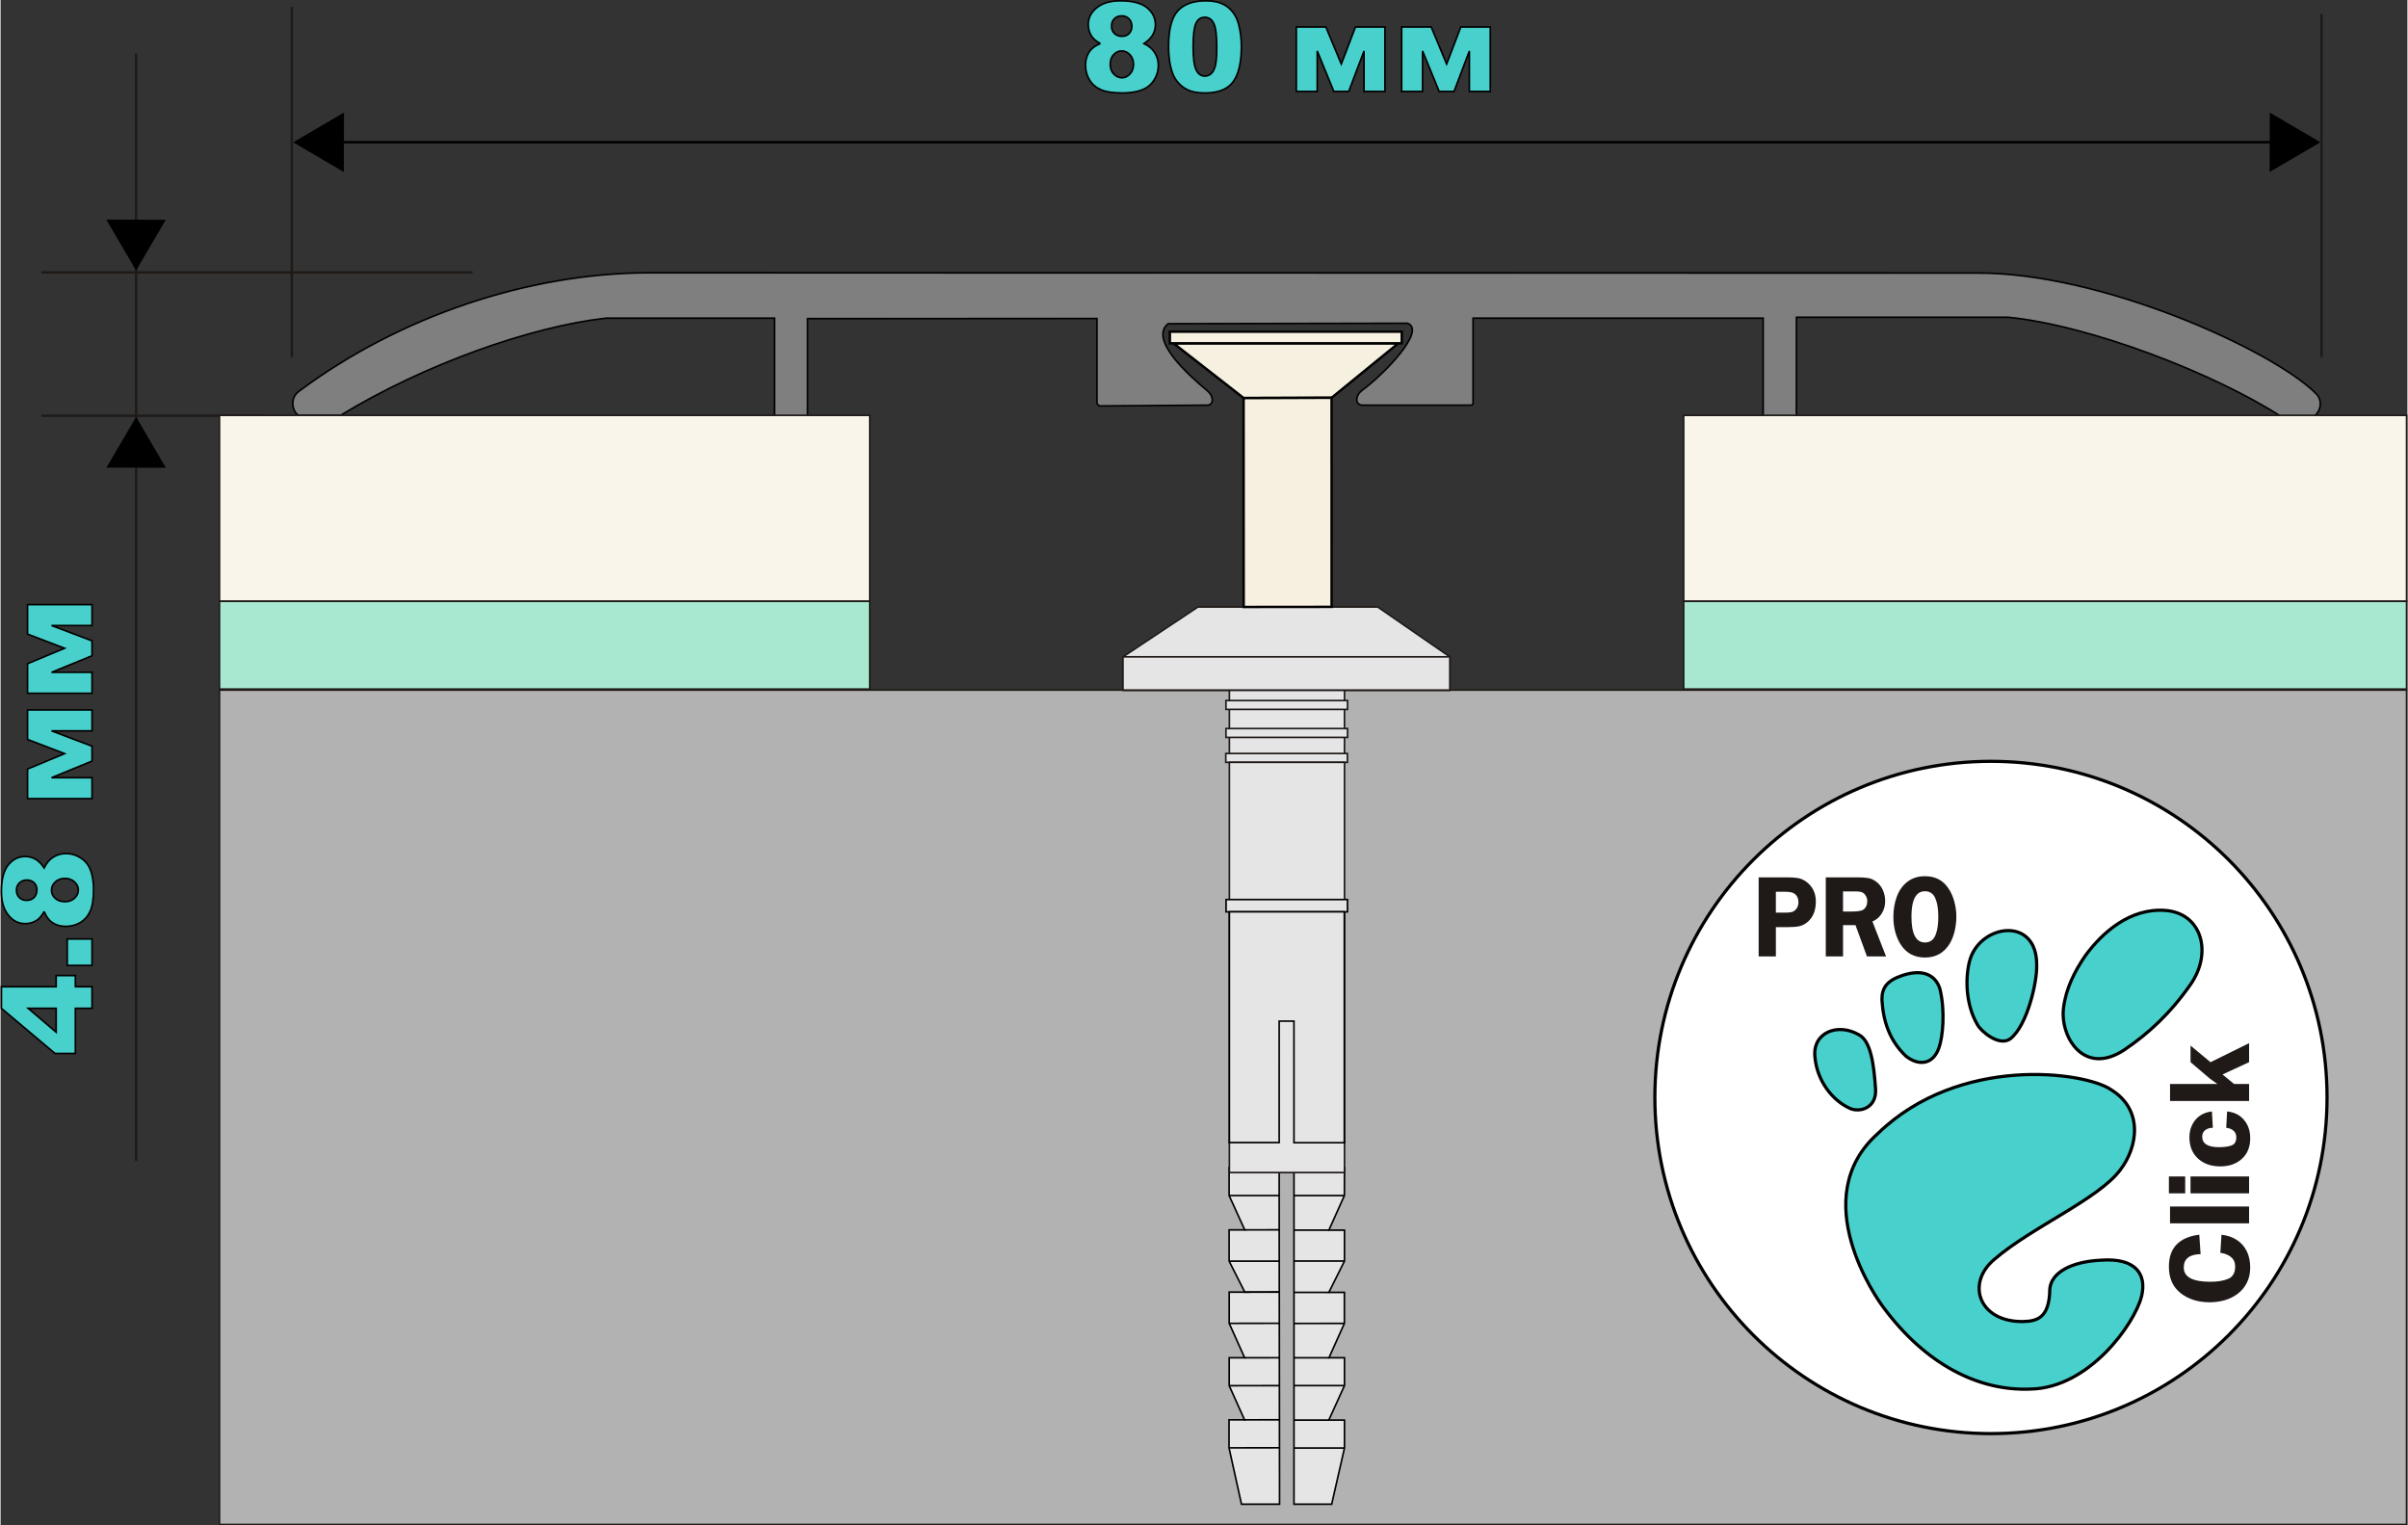 <?xml version="1.0" encoding="UTF-8"?>
<!DOCTYPE svg PUBLIC "-//W3C//DTD SVG 1.1//EN" "http://www.w3.org/Graphics/SVG/1.1/DTD/svg11.dtd">
<!-- Creator: CorelDRAW -->
<svg xmlns="http://www.w3.org/2000/svg" xml:space="preserve" width="330px" height="209px" style="shape-rendering:geometricPrecision; text-rendering:geometricPrecision; image-rendering:optimizeQuality; fill-rule:evenodd; clip-rule:evenodd"
viewBox="0 0 274.738 174.085"
 xmlns:xlink="http://www.w3.org/1999/xlink">
 <rect x="0" y="0" width="274.738" height="174.085" fill="#333333" stroke="none"/>
 <defs>
  <style type="text/css">
   <![CDATA[
    .str3 {stroke:black;stroke-width:0.127}
    .str4 {stroke:#1F1A17;stroke-width:0.187}
    .str1 {stroke:black;stroke-width:0.187}
    .str0 {stroke:black;stroke-width:0.279}
    .str2 {stroke:#1F1A17;stroke-width:0.279}
    .str5 {stroke:black;stroke-width:0.366}
    .fil6 {fill:none}
    .fil3 {fill:none;fill-rule:nonzero}
    .fil4 {fill:black}
    .fil11 {fill:mediumturquoise}
    .fil1 {fill:#7F7F7F}
    .fil5 {fill:#B2B2B2}
    .fil7 {fill:#E5E5E5}
    .fil10 {fill:white}
    .fil9 {fill:#A8E8D1}
    .fil0 {fill:#F5F0E0}
    .fil8 {fill:#F9F5EB}
    .fil12 {fill:#1F1A17;fill-rule:nonzero}
    .fil2 {fill:mediumturquoise;fill-rule:nonzero}
   ]]>
  </style>
 </defs>
 <g id="Слой_x0020_1">
  <polygon class="fil0 str0" points="141.888,45.425 133.886,39.181 159.549,39.181 151.933,45.397 "/>
  <path class="fil1 str1" d="M38.811 47.401l-4.746 0c-0.554,-0.097 -1.266,-1.831 0,-2.746 11.479,-8.572 26.176,-13.448 39.66,-13.518l151.895 0.026c14.143,-0.079 33.56,8.713 38.632,13.703 1.116,1.012 0.307,2.816 -0.687,2.799l-3.046 0c-7.735,-5.034 -22.022,-10.544 -31.392,-11.459l-24.129 0 -0.006 11.459 -3.797 0 0 -11.353 -33.113 0 0 9.698c-0,0.101 -0.091,0.232 -0.204,0.23l-12.4 0c-0.839,-0.003 -0.954,-1.02 0,-1.743 2.364,-1.716 7.339,-6.812 5.116,-7.604l-27.319 0.053c-2.198,1.76 2.224,5.791 4.483,7.657 0.776,0.668 0.712,1.62 0,1.637l-12.22 0.09c-0.207,-0.005 -0.381,-0.204 -0.385,-0.354l0 -9.624 -33.035 0.013 0 11.327 -3.77 0 0 -11.38 -19.237 0c-8.517,0.95 -20.674,5.228 -30.299,11.089z"/>
  <path class="fil2" d="M8.536 115.081l0 5.149 -2.323 0 -6.119 -5.149 0 -2.463 6.25 0 0 -1.276 2.193 0 0 1.276 1.902 0 0 2.463 -1.902 0zm-2.193 0l-3.197 0 3.197 2.721 0 -2.721z"/>
  <polygon id="1" class="fil2" points="10.438,81.028 10.438,83.415 5.817,83.415 10.438,85.163 10.438,86.863 5.817,88.758 10.438,88.758 10.438,91.145 3.077,91.145 3.077,87.772 7.309,86.01 3.077,84.393 3.077,81.028 "/>
  <polygon id="12" class="fil2" points="10.438,69.004 10.438,71.391 5.817,71.391 10.438,73.139 10.438,74.84 5.817,76.734 10.438,76.734 10.438,79.121 3.077,79.121 3.077,75.749 7.309,73.987 3.077,72.37 3.077,69.004 "/>
  <polygon id="123" class="fil2" points="7.608,110.183 7.608,107.164 10.438,107.164 10.438,110.183 "/>
  <path id="1234" class="fil2" d="M4.97 104.028c-0.235,0.445 -0.5,0.767 -0.791,0.971 -0.398,0.277 -0.855,0.417 -1.373,0.417 -0.85,0 -1.546,-0.4 -2.087,-1.201 -0.417,-0.623 -0.625,-1.45 -0.625,-2.477 0,-1.359 0.258,-2.364 0.777,-3.015 0.518,-0.649 1.17,-0.973 1.956,-0.973 0.457,0 0.886,0.128 1.284,0.388 0.296,0.194 0.582,0.5 0.86,0.916 0.265,-0.552 0.613,-0.962 1.049,-1.231 0.433,-0.272 0.916,-0.407 1.442,-0.407 0.509,0 0.985,0.116 1.426,0.35 0.443,0.235 0.784,0.521 1.023,0.86 0.241,0.341 0.419,0.765 0.53,1.269 0.114,0.507 0.171,1.047 0.171,1.622 0,1.077 -0.126,1.899 -0.381,2.47 -0.253,0.568 -0.63,0.999 -1.125,1.295 -0.493,0.296 -1.047,0.445 -1.658,0.445 -0.597,0 -1.101,-0.14 -1.516,-0.417 -0.415,-0.277 -0.734,-0.706 -0.962,-1.284zm-1.996 -1.269c0.35,0 0.635,-0.109 0.85,-0.329 0.213,-0.22 0.322,-0.512 0.322,-0.879 0,-0.322 -0.107,-0.59 -0.32,-0.798 -0.213,-0.208 -0.488,-0.313 -0.827,-0.313 -0.351,0 -0.637,0.109 -0.855,0.327 -0.22,0.218 -0.332,0.495 -0.332,0.834 0,0.341 0.109,0.62 0.325,0.836 0.213,0.215 0.492,0.322 0.836,0.322zm4.376 0.151c0.45,0 0.817,-0.135 1.101,-0.407 0.284,-0.275 0.426,-0.585 0.426,-0.938 0,-0.336 -0.145,-0.639 -0.433,-0.91 -0.289,-0.267 -0.656,-0.403 -1.101,-0.403 -0.448,0 -0.815,0.137 -1.101,0.408 -0.289,0.27 -0.431,0.582 -0.431,0.94 0,0.35 0.137,0.658 0.417,0.919 0.277,0.26 0.651,0.391 1.123,0.391z"/>
  <path id="12345" class="fil3 str1" d="M8.536 115.081l0 5.149 -2.323 0 -6.119 -5.149 0 -2.463 6.25 0 0 -1.276 2.193 0 0 1.276 1.902 0 0 2.463 -1.902 0zm-2.193 0l-3.197 0 3.197 2.721 0 -2.721z"/>
  <polygon id="123456" class="fil3 str1" points="10.438,81.028 10.438,83.415 5.817,83.415 10.438,85.163 10.438,86.863 5.817,88.758 10.438,88.758 10.438,91.145 3.077,91.145 3.077,87.772 7.309,86.01 3.077,84.393 3.077,81.028 "/>
  <polygon id="1234567" class="fil3 str1" points="10.438,69.004 10.438,71.391 5.817,71.391 10.438,73.139 10.438,74.84 5.817,76.734 10.438,76.734 10.438,79.121 3.077,79.121 3.077,75.749 7.309,73.987 3.077,72.37 3.077,69.004 "/>
  <polygon id="12345678" class="fil3 str1" points="7.608,110.183 7.608,107.164 10.438,107.164 10.438,110.183 "/>
  <path id="123456789" class="fil3 str1" d="M4.97 104.028c-0.235,0.445 -0.5,0.767 -0.791,0.971 -0.398,0.277 -0.855,0.417 -1.373,0.417 -0.85,0 -1.546,-0.4 -2.087,-1.201 -0.417,-0.623 -0.625,-1.45 -0.625,-2.477 0,-1.359 0.258,-2.364 0.777,-3.015 0.518,-0.649 1.17,-0.973 1.956,-0.973 0.457,0 0.886,0.128 1.284,0.388 0.296,0.194 0.582,0.5 0.86,0.916 0.265,-0.552 0.613,-0.962 1.049,-1.231 0.433,-0.272 0.916,-0.407 1.442,-0.407 0.509,0 0.985,0.116 1.426,0.35 0.443,0.235 0.784,0.521 1.023,0.86 0.241,0.341 0.419,0.765 0.53,1.269 0.114,0.507 0.171,1.047 0.171,1.622 0,1.077 -0.126,1.899 -0.381,2.47 -0.253,0.568 -0.63,0.999 -1.125,1.295 -0.493,0.296 -1.047,0.445 -1.658,0.445 -0.597,0 -1.101,-0.14 -1.516,-0.417 -0.415,-0.277 -0.734,-0.706 -0.962,-1.284zm-1.996 -1.269c0.35,0 0.635,-0.109 0.85,-0.329 0.213,-0.22 0.322,-0.512 0.322,-0.879 0,-0.322 -0.107,-0.59 -0.32,-0.798 -0.213,-0.208 -0.488,-0.313 -0.827,-0.313 -0.351,0 -0.637,0.109 -0.855,0.327 -0.22,0.218 -0.332,0.495 -0.332,0.834 0,0.341 0.109,0.62 0.325,0.836 0.213,0.215 0.492,0.322 0.836,0.322zm4.376 0.151c0.45,0 0.817,-0.135 1.101,-0.407 0.284,-0.275 0.426,-0.585 0.426,-0.938 0,-0.336 -0.145,-0.639 -0.433,-0.91 -0.289,-0.267 -0.656,-0.403 -1.101,-0.403 -0.448,0 -0.815,0.137 -1.101,0.408 -0.289,0.27 -0.431,0.582 -0.431,0.94 0,0.35 0.137,0.658 0.417,0.919 0.277,0.26 0.651,0.391 1.123,0.391z"/>
  <line class="fil3 str0" x1="39.122" y1="16.23" x2="259.08" y2= "16.23" />
  <line class="fil3 str2" x1="33.246" y1="40.769" x2="33.246" y2= "0.788" />
  <line class="fil3 str2" x1="264.934" y1="40.769" x2="264.934" y2= "1.578" />
  <polygon class="fil4 str3" points="264.681,16.237 259.072,19.52 259.087,12.954 "/>
  <path class="fil2" d="M125.546 4.97c-0.445,-0.235 -0.767,-0.5 -0.971,-0.791 -0.277,-0.398 -0.417,-0.855 -0.417,-1.373 0,-0.85 0.4,-1.546 1.201,-2.089 0.623,-0.414 1.45,-0.623 2.477,-0.623 1.359,0 2.364,0.258 3.015,0.777 0.649,0.518 0.973,1.17 0.973,1.956 0,0.457 -0.128,0.886 -0.388,1.284 -0.194,0.296 -0.5,0.582 -0.916,0.86 0.552,0.265 0.962,0.613 1.231,1.049 0.272,0.433 0.407,0.914 0.407,1.442 0,0.509 -0.116,0.985 -0.35,1.426 -0.235,0.443 -0.521,0.784 -0.86,1.023 -0.341,0.241 -0.765,0.419 -1.269,0.53 -0.507,0.114 -1.047,0.171 -1.622,0.171 -1.077,0 -1.899,-0.126 -2.47,-0.381 -0.568,-0.253 -0.999,-0.63 -1.295,-1.125 -0.296,-0.493 -0.445,-1.047 -0.445,-1.658 0,-0.597 0.14,-1.101 0.417,-1.516 0.277,-0.415 0.706,-0.734 1.284,-0.962zm1.269 -1.996c0,0.35 0.109,0.635 0.329,0.85 0.22,0.213 0.512,0.322 0.879,0.322 0.322,0 0.59,-0.107 0.798,-0.32 0.208,-0.213 0.313,-0.488 0.313,-0.827 0,-0.351 -0.109,-0.637 -0.327,-0.855 -0.218,-0.22 -0.495,-0.332 -0.834,-0.332 -0.341,0 -0.62,0.109 -0.836,0.325 -0.215,0.213 -0.322,0.492 -0.322,0.836zm-0.151 4.376c0,0.45 0.135,0.817 0.407,1.101 0.275,0.284 0.585,0.426 0.938,0.426 0.336,0 0.639,-0.145 0.91,-0.433 0.267,-0.289 0.403,-0.656 0.403,-1.101 0,-0.448 -0.137,-0.815 -0.408,-1.101 -0.27,-0.289 -0.582,-0.431 -0.94,-0.431 -0.35,0 -0.658,0.137 -0.919,0.417 -0.26,0.277 -0.391,0.651 -0.391,1.123z"/>
  <path id="1" class="fil2" d="M133.324 5.311c0,-1.933 0.348,-3.287 1.044,-4.059 0.696,-0.772 1.757,-1.158 3.181,-1.158 0.685,0 1.248,0.083 1.686,0.253 0.44,0.168 0.798,0.388 1.075,0.659 0.277,0.27 0.497,0.554 0.656,0.853 0.161,0.298 0.289,0.647 0.386,1.044 0.189,0.76 0.284,1.551 0.284,2.373 0,1.847 -0.312,3.197 -0.938,4.052 -0.623,0.857 -1.698,1.284 -3.226,1.284 -0.855,0 -1.546,-0.135 -2.074,-0.41 -0.528,-0.272 -0.959,-0.673 -1.298,-1.198 -0.244,-0.377 -0.436,-0.888 -0.571,-1.537 -0.137,-0.651 -0.206,-1.369 -0.206,-2.155zm2.804 0.007c0,1.295 0.114,2.179 0.343,2.652 0.227,0.476 0.561,0.713 0.995,0.713 0.287,0 0.535,-0.102 0.746,-0.303 0.211,-0.201 0.365,-0.519 0.464,-0.952 0.099,-0.436 0.149,-1.113 0.149,-2.034 0,-1.35 -0.114,-2.259 -0.343,-2.724 -0.227,-0.464 -0.571,-0.696 -1.03,-0.696 -0.466,0 -0.805,0.237 -1.011,0.71 -0.208,0.474 -0.313,1.352 -0.313,2.634z"/>
  <polygon id="12" class="fil2" points="158.024,10.438 155.637,10.438 155.637,5.817 153.89,10.438 152.189,10.438 150.295,5.817 150.295,10.438 147.908,10.438 147.908,3.077 151.28,3.077 153.042,7.309 154.659,3.077 158.024,3.077 "/>
  <polygon id="123" class="fil2" points="170.048,10.438 167.661,10.438 167.661,5.817 165.913,10.438 164.213,10.438 162.318,5.817 162.318,10.438 159.931,10.438 159.931,3.077 163.304,3.077 165.066,7.309 166.683,3.077 170.048,3.077 "/>
  <path id="1234" class="fil3 str1" d="M125.546 4.97c-0.445,-0.235 -0.767,-0.5 -0.971,-0.791 -0.277,-0.398 -0.417,-0.855 -0.417,-1.373 0,-0.85 0.4,-1.546 1.201,-2.089 0.623,-0.414 1.45,-0.623 2.477,-0.623 1.359,0 2.364,0.258 3.015,0.777 0.649,0.518 0.973,1.17 0.973,1.956 0,0.457 -0.128,0.886 -0.388,1.284 -0.194,0.296 -0.5,0.582 -0.916,0.86 0.552,0.265 0.962,0.613 1.231,1.049 0.272,0.433 0.407,0.914 0.407,1.442 0,0.509 -0.116,0.985 -0.35,1.426 -0.235,0.443 -0.521,0.784 -0.86,1.023 -0.341,0.241 -0.765,0.419 -1.269,0.53 -0.507,0.114 -1.047,0.171 -1.622,0.171 -1.077,0 -1.899,-0.126 -2.47,-0.381 -0.568,-0.253 -0.999,-0.63 -1.295,-1.125 -0.296,-0.493 -0.445,-1.047 -0.445,-1.658 0,-0.597 0.14,-1.101 0.417,-1.516 0.277,-0.415 0.706,-0.734 1.284,-0.962zm1.269 -1.996c0,0.35 0.109,0.635 0.329,0.85 0.22,0.213 0.512,0.322 0.879,0.322 0.322,0 0.59,-0.107 0.798,-0.32 0.208,-0.213 0.313,-0.488 0.313,-0.827 0,-0.351 -0.109,-0.637 -0.327,-0.855 -0.218,-0.22 -0.495,-0.332 -0.834,-0.332 -0.341,0 -0.62,0.109 -0.836,0.325 -0.215,0.213 -0.322,0.492 -0.322,0.836zm-0.151 4.376c0,0.45 0.135,0.817 0.407,1.101 0.275,0.284 0.585,0.426 0.938,0.426 0.336,0 0.639,-0.145 0.91,-0.433 0.267,-0.289 0.403,-0.656 0.403,-1.101 0,-0.448 -0.137,-0.815 -0.408,-1.101 -0.27,-0.289 -0.582,-0.431 -0.94,-0.431 -0.35,0 -0.658,0.137 -0.919,0.417 -0.26,0.277 -0.391,0.651 -0.391,1.123z"/>
  <path id="12345" class="fil3 str1" d="M133.324 5.311c0,-1.933 0.348,-3.287 1.044,-4.059 0.696,-0.772 1.757,-1.158 3.181,-1.158 0.685,0 1.248,0.083 1.686,0.253 0.44,0.168 0.798,0.388 1.075,0.659 0.277,0.27 0.497,0.554 0.656,0.853 0.161,0.298 0.289,0.647 0.386,1.044 0.189,0.76 0.284,1.551 0.284,2.373 0,1.847 -0.312,3.197 -0.938,4.052 -0.623,0.857 -1.698,1.284 -3.226,1.284 -0.855,0 -1.546,-0.135 -2.074,-0.41 -0.528,-0.272 -0.959,-0.673 -1.298,-1.198 -0.244,-0.377 -0.436,-0.888 -0.571,-1.537 -0.137,-0.651 -0.206,-1.369 -0.206,-2.155zm2.804 0.007c0,1.295 0.114,2.179 0.343,2.652 0.227,0.476 0.561,0.713 0.995,0.713 0.287,0 0.535,-0.102 0.746,-0.303 0.211,-0.201 0.365,-0.519 0.464,-0.952 0.099,-0.436 0.149,-1.113 0.149,-2.034 0,-1.35 -0.114,-2.259 -0.343,-2.724 -0.227,-0.464 -0.571,-0.696 -1.03,-0.696 -0.466,0 -0.805,0.237 -1.011,0.71 -0.208,0.474 -0.313,1.352 -0.313,2.634z"/>
  <polygon id="123456" class="fil3 str1" points="158.024,10.438 155.637,10.438 155.637,5.817 153.89,10.438 152.189,10.438 150.295,5.817 150.295,10.438 147.908,10.438 147.908,3.077 151.28,3.077 153.042,7.309 154.659,3.077 158.024,3.077 "/>
  <polygon id="1234567" class="fil3 str1" points="170.048,10.438 167.661,10.438 167.661,5.817 165.913,10.438 164.213,10.438 162.318,5.817 162.318,10.438 159.931,10.438 159.931,3.077 163.304,3.077 165.066,7.309 166.683,3.077 170.048,3.077 "/>
  <polygon class="fil4 str3" points="33.525,16.241 39.134,12.959 39.119,19.524 "/>
  <line class="fil3 str2" x1="53.882" y1="31.088" x2="4.672" y2= "31.088" />
  <line class="fil3 str2" x1="15.468" y1="132.511" x2="15.468" y2= "6.131" />
  <polygon class="fil4 str3" points="15.464,30.742 12.182,25.133 18.747,25.148 "/>
  <line class="fil3 str2" x1="30.504" y1="47.452" x2="4.672" y2= "47.452" />
  <polygon class="fil4 str3" points="15.473,47.714 18.755,53.323 12.19,53.308 "/>
  <rect class="fil5 str4" x="24.987" y="78.758" width="249.658" height="95.234"/>
  <line class="fil6 str1" x1="153.395" y1="151.038" x2="147.64" y2= "151.046" />
  <rect class="fil5 str4" x="128.119" y="78.098" width="37.313" height="0.66"/>
  <polygon class="fil7 str1" points="145.952,130.397 145.951,137.201 145.994,171.098 145.992,171.675 141.648,171.675 140.227,165.242 140.227,162.046 141.997,162.046 140.247,158.149 140.247,154.963 142.008,154.963 140.247,151.036 140.247,147.469 142.026,147.469 140.237,143.933 140.237,141.634 140.237,140.366 142.018,140.366 140.237,136.448 140.237,133.263 142.018,133.263 140.268,130.397 "/>
  <line class="fil6 str1" x1="140.227" y1="165.242" x2="145.986" y2= "165.235" />
  <line class="fil6 str1" x1="141.926" y1="162.046" x2="145.982" y2= "162.041" />
  <line class="fil6 str1" x1="140.247" y1="158.149" x2="145.977" y2= "158.142" />
  <polygon class="fil7 str1" points="147.64,130.417 147.64,171.675 151.943,171.675 153.405,165.263 153.405,162.076 151.614,162.076 153.405,158.138 153.405,154.963 151.635,154.963 153.395,151.038 153.395,147.858 153.396,147.5 151.621,147.5 153.405,143.921 153.405,140.395 151.626,140.395 153.395,136.449 153.405,133.262 151.614,133.262 153.385,130.417 "/>
  <line class="fil6 str1" x1="142.008" y1="154.963" x2="145.973" y2= "154.958" />
  <line class="fil6 str1" x1="140.237" y1="136.448" x2="145.951" y2= "136.449" />
  <line class="fil6 str1" x1="140.247" y1="151.036" x2="145.968" y2= "151.028" />
  <line class="fil6 str1" x1="151.621" y1="147.5" x2="147.64" y2= "147.5" />
  <line class="fil6 str1" x1="151.626" y1="140.395" x2="147.64" y2= "140.395" />
  <line class="fil6 str1" x1="142.026" y1="147.469" x2="145.964" y2= "147.463" />
  <line class="fil6 str1" x1="151.614" y1="133.262" x2="147.64" y2= "133.262" />
  <line class="fil6 str1" x1="142.026" y1="147.469" x2="145.964" y2= "147.463" />
  <line class="fil6 str1" x1="142.018" y1="140.366" x2="145.955" y2= "140.36" />
  <line class="fil6 str1" x1="140.237" y1="143.933" x2="145.96" y2= "143.933" />
  <line class="fil6 str1" x1="142.018" y1="133.263" x2="145.951" y2= "133.263" />
  <line class="fil6 str1" x1="153.405" y1="165.263" x2="147.64" y2= "165.263" />
  <rect class="fil7 str4" x="140.268" y="78.758" width="13.138" height="8.247"/>
  <line class="fil6 str1" x1="151.614" y1="162.076" x2="147.64" y2= "162.076" />
  <line class="fil6 str1" x1="153.405" y1="143.921" x2="147.64" y2= "143.921" />
  <line class="fil6 str1" x1="153.405" y1="158.138" x2="147.64" y2= "158.138" />
  <line class="fil6 str1" x1="153.395" y1="136.449" x2="147.64" y2= "136.449" />
  <line class="fil6 str1" x1="151.635" y1="154.963" x2="147.64" y2= "154.963" />
  <line class="fil6 str4" x1="128.119" y1="74.964" x2="165.432" y2= "74.964" />
  <polygon class="fil7 str4" points="128.119,74.964 136.685,69.273 157.195,69.273 165.432,74.964 165.432,78.758 128.119,78.758 "/>
  <rect class="fil7 str4" x="128.119" y="74.964" width="37.313" height="3.794"/>
  <rect class="fil7 str4" x="139.876" y="79.954" width="13.879" height="1.01"/>
  <rect class="fil7 str4" x="139.876" y="83.149" width="13.879" height="1.01"/>
  <rect class="fil7 str4" x="139.856" y="85.995" width="13.879" height="1.01"/>
  <rect class="fil7 str4" x="140.268" y="87.005" width="13.139" height="46.82"/>
  <rect class="fil7 str1" x="139.887" y="102.665" width="13.858" height="1.402"/>
  <rect class="fil8 str4" x="24.987" y="47.401" width="74.227" height="21.227"/>
  <rect class="fil9 str4" x="24.987" y="68.629" width="74.227" height="10.017"/>
  <rect class="fil8 str4" x="192.123" y="47.402" width="82.522" height="21.227"/>
  <rect class="fil9 str4" x="192.123" y="68.629" width="82.522" height="10.017"/>
  <line class="fil6 str1" x1="153.395" y1="151.038" x2="147.64" y2= "151.046" />
  <polygon class="fil7 str1" points="140.268,104.066 140.268,109.86 140.268,130.397 145.952,130.397 145.952,121.531 145.951,116.541 147.557,116.541 147.639,116.541 147.638,117.507 147.64,122.025 147.64,130.417 153.385,130.417 153.385,104.066 "/>
  <polygon class="fil0 str0" points="141.898,69.273 141.888,45.435 151.933,45.398 151.936,69.262 "/>
  <rect class="fil0 str0" x="133.472" y="37.854" width="26.471" height="1.326"/>
  <g id="_133912376">
   <circle id="_133911728" class="fil10 str5" cx="227.199" cy="125.253" r="38.364"/>
   <path id="_133911008" class="fil11 str5" d="M237.952 109.1c1.992,-2.731 5.163,-5.481 9.132,-5.196 4.19,0.303 5.439,4.842 2.88,8.475 -2.311,3.292 -4.768,5.568 -7.559,7.452 -4.612,3.036 -7.335,-1.519 -6.924,-4.792 0.282,-2.259 1.28,-4.189 2.471,-5.939l0 -0z"/>
   <path id="_133910648" class="fil11 str5" d="M224.73 109.798c1.03,-4.321 7.782,-5.38 7.689,0.408 0.048,1.894 -1.074,6.845 -3.013,8.353 -1.271,0.928 -3.358,-0.876 -3.744,-1.604 -1.235,-2.086 -1.457,-4.935 -0.932,-7.157l0 -0z"/>
   <path id="_133911440" class="fil11 str5" d="M217.463 120.509c1.32,1.083 3.076,1.149 3.797,-0.92 0.467,-1.277 0.716,-4.244 0.122,-6.693 -0.364,-1.252 -1.553,-2.474 -4.275,-1.576 -1.786,0.593 -2.37,1.423 -2.351,2.789 0.149,2.46 0.851,4.603 2.706,6.4l0 -0z"/>
   <path id="_133910960" class="fil11 str5" d="M207.11 120.673c-0.319,-2.84 2.602,-3.973 5.005,-2.579 1.335,0.688 1.722,3.236 1.914,6.232 0.122,2.126 -1.783,2.678 -2.917,2.177 -2.014,-0.898 -3.756,-3.141 -4.001,-5.83z"/>
   <path id="_133911200" class="fil11 str5" d="M240.882 124.348c-2.997,-2.026 -17.287,-4.002 -26.598,5.026 -8.278,7.384 -0.001,19.007 0.611,19.794 4.835,6.556 10.905,9.624 16.847,9.366 6.647,-0.129 11.843,-7.417 12.647,-10.58 0.624,-2.595 -0.731,-4.398 -4.58,-4.131 -3.461,0.154 -5.739,1.427 -5.893,3.298 -0.041,3.188 -1.335,3.669 -3.01,3.705 -5.026,0.106 -6.635,-4.319 -3.319,-7.095 4.202,-3.639 11.852,-6.86 14.349,-10.181 2.089,-2.704 2.654,-6.942 -1.054,-9.2l0 -0z"/>
   <path id="_133912424" class="fil12" d="M202.648 109.155l-1.965 0 0 -9.024 3.173 0c0.536,0 0.965,0.028 1.296,0.08 0.331,0.055 0.653,0.195 0.971,0.422 0.727,0.547 1.088,1.299 1.088,2.254 0,0.993 -0.299,1.762 -0.899,2.302 -0.325,0.279 -0.663,0.453 -1.01,0.523 -0.348,0.07 -0.809,0.104 -1.384,0.104l-1.27 0 0 3.341 0 -0zm48.483 33.978c-1.282,0.028 -1.922,0.536 -1.922,1.529 0,1.083 1.01,1.626 3.03,1.626 0.836,0 1.518,-0.112 2.044,-0.338 0.529,-0.223 0.794,-0.69 0.794,-1.397 0,-0.47 -0.164,-0.833 -0.488,-1.094 -0.324,-0.258 -0.728,-0.415 -1.205,-0.474l0.129 -2.065c0.676,0.073 1.265,0.275 1.759,0.599 0.498,0.327 0.874,0.759 1.135,1.295 0.258,0.536 0.386,1.149 0.386,1.842 0,0.644 -0.122,1.216 -0.366,1.714 -0.244,0.498 -0.585,0.916 -1.024,1.257 -0.439,0.341 -0.934,0.592 -1.487,0.756 -0.55,0.164 -1.142,0.244 -1.766,0.244 -1.327,0 -2.431,-0.352 -3.316,-1.052 -0.881,-0.703 -1.324,-1.707 -1.324,-3.006 0,-1.104 0.303,-1.957 0.906,-2.56 0.606,-0.603 1.459,-0.965 2.563,-1.09l0.15 2.212 0 0zm-3.49 -3.511l0 -1.923 9.024 0 0 1.923 -9.024 0zm9.024 -5.35l0 1.923 -6.687 0 0 -1.923 6.687 0zm-7.293 0l0 1.923 -1.86 0 0 -1.923 1.86 0zm3.156 -5.559c-0.338,0 -0.623,0.087 -0.86,0.261 -0.237,0.171 -0.355,0.422 -0.355,0.745 0,0.805 0.641,1.209 1.923,1.209 0.589,0 1.066,-0.066 1.425,-0.198 0.362,-0.132 0.543,-0.442 0.543,-0.93 0,-0.324 -0.108,-0.578 -0.324,-0.759 -0.216,-0.185 -0.491,-0.293 -0.825,-0.328l0.101 -1.863c0.815,0.08 1.456,0.404 1.929,0.965 0.474,0.561 0.711,1.257 0.711,2.086 0,0.996 -0.317,1.78 -0.947,2.354 -0.631,0.575 -1.452,0.864 -2.463,0.864 -1.052,0 -1.901,-0.296 -2.553,-0.892 -0.651,-0.595 -0.979,-1.414 -0.979,-2.449 0,-0.508 0.108,-0.979 0.32,-1.411 0.213,-0.436 0.512,-0.784 0.902,-1.048 0.39,-0.261 0.839,-0.418 1.348,-0.47l0.104 1.863 -0 0zm4.138 -9.658l0 2.17 -3.03 1.404 1.317 1.087 1.714 0 0 1.943 -9.024 0 0 -1.943 5.405 0 -0.874 -0.627 -2.194 -1.864 0 -1.895 2.281 1.898 4.406 -2.173 0 0.001zm-52.904 -14.896c0.292,0 0.526,-0.025 0.705,-0.07 0.179,-0.045 0.341,-0.153 0.487,-0.327 0.179,-0.195 0.27,-0.46 0.27,-0.791 0,-0.418 -0.136,-0.735 -0.409,-0.944 -0.195,-0.167 -0.552,-0.251 -1.072,-0.251l-1.095 0 0 2.382 1.114 0zm6.552 4.995l-1.968 0 0 -9.024 3.544 0c0.503,0 0.916,0.024 1.244,0.073 0.328,0.049 0.637,0.178 0.923,0.387 0.338,0.237 0.601,0.557 0.789,0.958 0.188,0.401 0.279,0.832 0.279,1.296 0,0.526 -0.133,0.999 -0.399,1.424 -0.266,0.425 -0.621,0.725 -1.059,0.899l1.559 3.988 -2.182 0 -1.306 -3.57 -1.422 0 0 3.57 -0 0zm0 -5.124l1.072 0c0.572,0 0.974,-0.063 1.208,-0.184 0.325,-0.216 0.487,-0.557 0.487,-1.024 0,-0.181 -0.045,-0.359 -0.133,-0.529 -0.088,-0.167 -0.198,-0.296 -0.335,-0.386 -0.162,-0.112 -0.435,-0.167 -0.818,-0.167l-0.448 0 -1.033 0 0 2.292 -0 -0zm6.622 3.828c-0.581,-0.888 -0.874,-1.968 -0.874,-3.239 0,-0.819 0.13,-1.585 0.393,-2.288 0.26,-0.707 0.663,-1.271 1.209,-1.696 0.542,-0.421 1.212,-0.634 2.004,-0.634 1.173,0 2.063,0.46 2.67,1.379 0.295,0.425 0.52,0.926 0.679,1.511 0.156,0.582 0.234,1.16 0.234,1.728 0,0.55 -0.068,1.108 -0.201,1.672 -0.136,0.568 -0.334,1.055 -0.594,1.466 -0.643,1.017 -1.572,1.525 -2.787,1.525 -1.192,0 -2.101,-0.474 -2.732,-1.424l0 -0zm1.442 -5.117c-0.169,0.467 -0.253,1.09 -0.253,1.877 0,1.965 0.513,2.947 1.543,2.947 0.627,0 1.049,-0.341 1.267,-1.024 0.169,-0.488 0.253,-1.122 0.253,-1.902 0,-0.867 -0.104,-1.55 -0.309,-2.044 -0.227,-0.585 -0.63,-0.878 -1.212,-0.878 -0.61,0 -1.039,0.341 -1.289,1.024l0 0z"/>
  </g>
 </g>
</svg>
